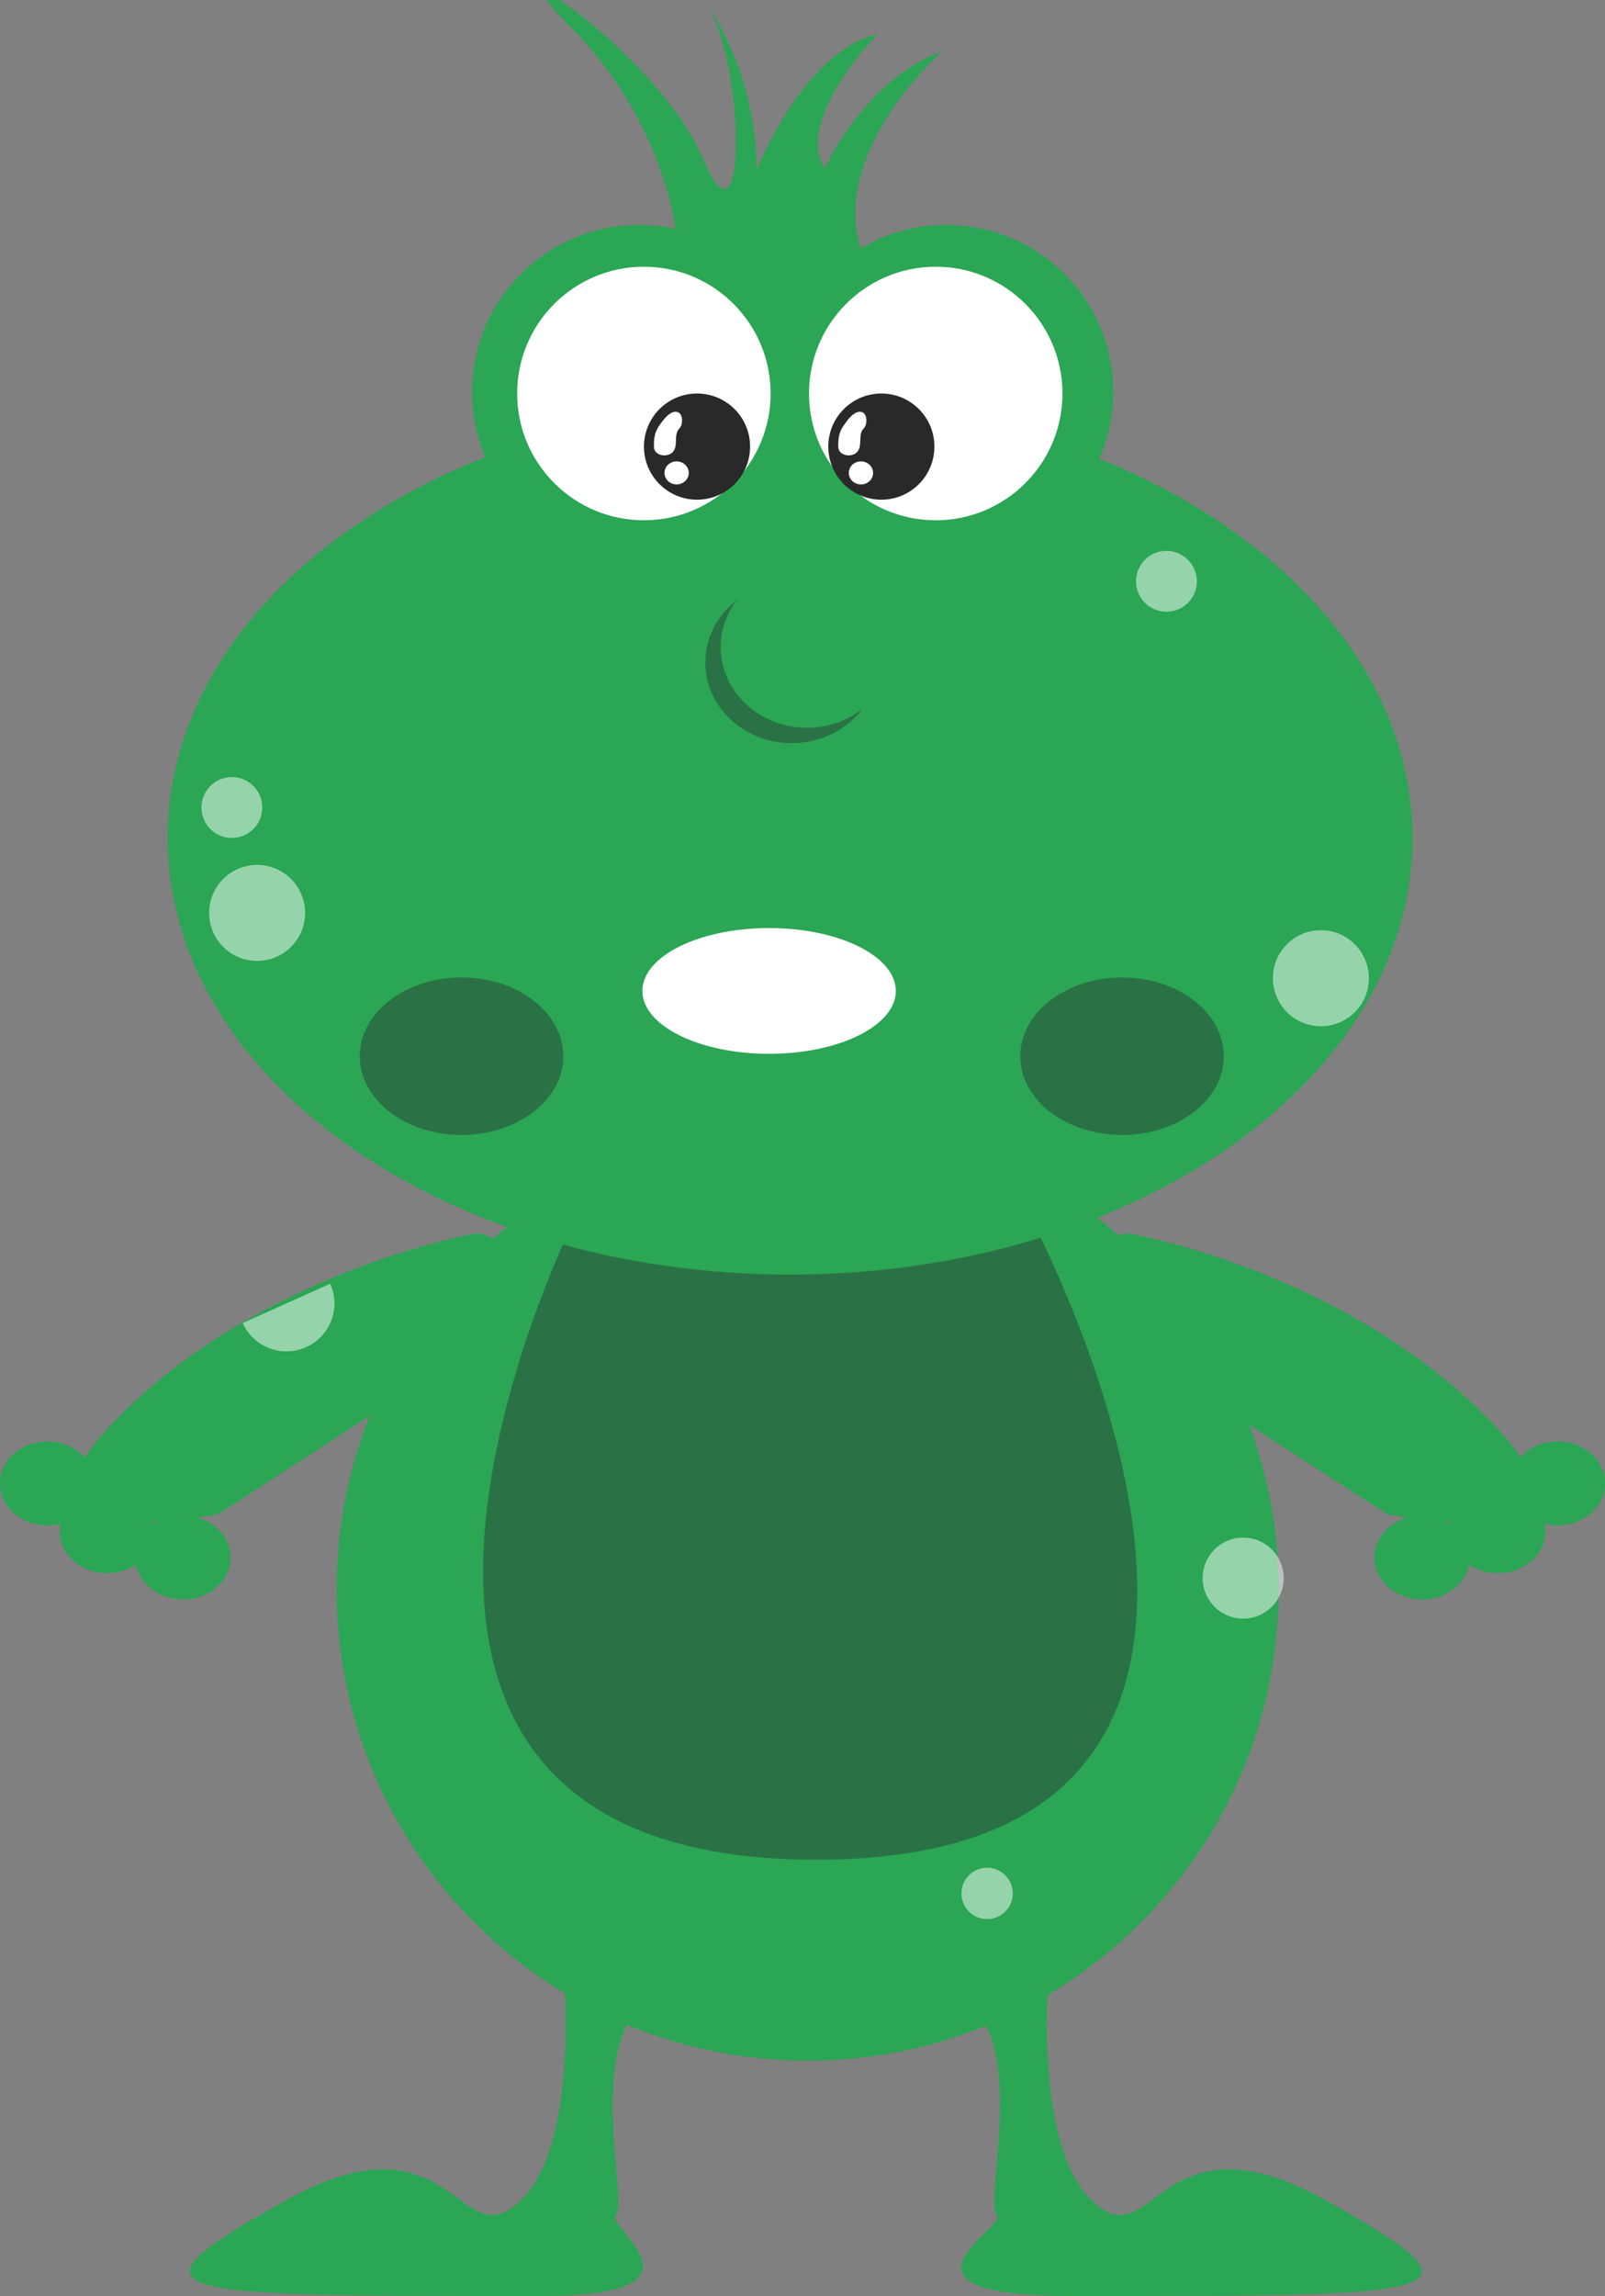 <?xml version="1.0"?>
<svg xmlns:rdf="http://www.w3.org/1999/02/22-rdf-syntax-ns#" xmlns="http://www.w3.org/2000/svg" xmlns:cc="http://creativecommons.org/ns#" xmlns:dc="http://purl.org/dc/elements/1.1/" xmlns:svg="http://www.w3.org/2000/svg" id="svg15214" viewBox="0 0 130.61 186.79" version="1.1">
  <rect x="0" y="0" width="130.61" height="186.79" fill="#808080" stroke="none"/>
  <defs id="defs15216">
    <clipPath id="clipPath12369" clipPathUnits="userSpaceOnUse">
      <path id="path12371" d="m30.423 527.5h5.976v-4.407h-5.976v4.407z"/>
    </clipPath>
    <clipPath id="clipPath12281" clipPathUnits="userSpaceOnUse">
      <path id="path12283" d="m97.487 550.51h6.25v-6.25h-6.25v6.25z"/>
    </clipPath>
    <clipPath id="clipPath12265" clipPathUnits="userSpaceOnUse">
      <path id="path12267" d="m88.581 575.19h3.962v-3.962h-3.962v3.962z"/>
    </clipPath>
    <clipPath id="clipPath12249" clipPathUnits="userSpaceOnUse">
      <path id="path12251" d="m27.737 560.47h3.962v-3.962h-3.962v3.962z"/>
    </clipPath>
    <clipPath id="clipPath12233" clipPathUnits="userSpaceOnUse">
      <path id="path12235" d="m28.237 554.76h6.25v-6.25h-6.25v6.25z"/>
    </clipPath>
    <clipPath id="clipPath12185" clipPathUnits="userSpaceOnUse">
      <path id="path12187" d="m77.214 489.5h3.344v-3.344h-3.344v3.344z"/>
    </clipPath>
    <clipPath id="clipPath12169" clipPathUnits="userSpaceOnUse">
      <path id="path12171" d="m92.918 510.97h5.274v-5.274h-5.274v5.274z"/>
    </clipPath>
  </defs>
  <g id="layer1" transform="translate(-224.25 -872.4)">
    <g id="g12157" transform="matrix(1.25 0 0 -1.25 328.3 1001.7)">
      <path id="path12159" d="m0 0c0-16.934-13.728-30.661-30.661-30.661-16.935 0-30.662 13.727-30.662 30.661s13.727 30.662 30.662 30.662c16.933 0 30.661-13.728 30.661-30.662" fill="#2aa654"/>
    </g>
    <g id="g12161" transform="matrix(1.25 0 0 -1.25 307.21 969.7)">
      <path id="path12163" d="m0 0s24.129-43.186-13.221-43.186c-36.991 0-15.471 42.267-15.471 42.267s12.659 6.826 28.692 0.919" fill="#2a7245"/>
    </g>
    <g id="g12165" transform="matrix(1.25 0 0 -1.25 205.97 1636.2)">
      <g id="g12173">
        <g id="g12175" opacity=".5" clip-path="url(#clipPath12169)">
          <g id="g12177" transform="translate(98.193 508.34)">
            <path id="path12179" d="m0 0c0-1.457-1.182-2.637-2.638-2.637s-2.637 1.18-2.637 2.637 1.181 2.637 2.637 2.637 2.638-1.18 2.638-2.637" fill="#fff"/>
          </g>
        </g>
      </g>
    </g>
    <g id="g12181" transform="matrix(1.25 0 0 -1.25 205.97 1636.2)">
      <g id="g12189">
        <g id="g12191" opacity=".5" clip-path="url(#clipPath12185)">
          <g id="g12193" transform="translate(80.558 487.82)">
            <path id="path12195" d="m0 0c0-0.923-0.749-1.671-1.672-1.671-0.924 0-1.672 0.748-1.672 1.671 0 0.924 0.748 1.672 1.672 1.672 0.923 0 1.672-0.748 1.672-1.672" fill="#fff"/>
          </g>
        </g>
      </g>
    </g>
    <g id="g12197" transform="matrix(1.25 0 0 -1.25 339.19 940.56)">
      <path id="path12199" d="m0 0c0-15.694-18.14-28.417-40.517-28.417s-40.517 12.723-40.517 28.417 18.14 28.416 40.517 28.416 40.517-12.722 40.517-28.416" fill="#2aa654"/>
    </g>
    <g id="g12201" transform="matrix(1.25 0 0 -1.25 289.84 904.28)">
      <path id="path12203" d="m0 0c0-6.002-4.865-10.867-10.867-10.867s-10.867 4.865-10.867 10.867 4.865 10.867 10.867 10.867 10.867-4.865 10.867-10.867" fill="#2aa654"/>
    </g>
    <g id="g12205" transform="matrix(1.25 0 0 -1.25 314.84 904.28)">
      <path id="path12207" d="m0 0c0-6.002-4.865-10.867-10.867-10.867s-10.867 4.865-10.867 10.867 4.865 10.867 10.867 10.867 10.867-4.865 10.867-10.867" fill="#2aa654"/>
    </g>
    <g id="g12209" transform="matrix(1.25 0 0 -1.25 279.22 891.03)">
      <path id="path12211" d="m0 0s-0.824 7.143-6.813 13.131 5.759-1.782 8.65-8.649 2.701 6.985 0 10.423c0 0 3.437-4.39 3.437-11.089 0 0 2.995 7.678 7.873 8.872 0 0-5.467-5.637-3.418-8.742 0 0 2.532 5.715 7.632 7.633 0 0-7.301-6.435-5.313-12.865 1.986-6.43-4.62-13.037-4.62-13.037s-7.428 0.749-7.428 14.323" fill="#2aa654"/>
    </g>
    <g id="g12213" transform="matrix(1.25 0 0 -1.25 286.96 904.41)">
      <path id="path12215" d="m0 0c0-4.556-3.693-8.25-8.25-8.25s-8.25 3.694-8.25 8.25 3.693 8.25 8.25 8.25 8.25-3.694 8.25-8.25" fill="#fff"/>
    </g>
    <g id="g12217" transform="matrix(1.25 0 0 -1.25 310.71 904.41)">
      <path id="path12219" d="m0 0c0-4.556-3.693-8.25-8.25-8.25s-8.25 3.694-8.25 8.25 3.693 8.25 8.25 8.25 8.25-3.694 8.25-8.25" fill="#fff"/>
    </g>
    <g id="g12221" transform="matrix(1.25 0 0 -1.25 323.84 958.32)">
      <path id="path12223" d="m0 0c0-2.831-2.966-5.125-6.625-5.125s-6.625 2.294-6.625 5.125 2.966 5.125 6.625 5.125 6.625-2.294 6.625-5.125" fill="#2a7245"/>
    </g>
    <g id="g12225" transform="matrix(1.25 0 0 -1.25 270.09 958.32)">
      <path id="path12227" d="m0 0c0-2.831-2.966-5.125-6.625-5.125s-6.625 2.294-6.625 5.125 2.966 5.125 6.625 5.125 6.625-2.294 6.625-5.125" fill="#2a7245"/>
    </g>
    <g id="g12229" transform="matrix(1.25 0 0 -1.25 205.97 1636.2)">
      <g id="g12237">
        <g id="g12239" opacity=".5" clip-path="url(#clipPath12233)">
          <g id="g12241" transform="translate(34.488 551.63)">
            <path id="path12243" d="m0 0c0-1.726-1.399-3.125-3.125-3.125-1.727 0-3.125 1.399-3.125 3.125s1.398 3.125 3.125 3.125c1.726 0 3.125-1.399 3.125-3.125" fill="#fff"/>
          </g>
        </g>
      </g>
    </g>
    <g id="g12245" transform="matrix(1.25 0 0 -1.25 205.97 1636.2)">
      <g id="g12253">
        <g id="g12255" opacity=".5" clip-path="url(#clipPath12249)">
          <g id="g12257" transform="translate(31.699 558.49)">
            <path id="path12259" d="m0 0c0-1.094-0.887-1.981-1.98-1.981-1.094 0-1.981 0.887-1.981 1.981s0.887 1.981 1.981 1.981c1.093 0 1.98-0.887 1.98-1.981" fill="#fff"/>
          </g>
        </g>
      </g>
    </g>
    <g id="g12261" transform="matrix(1.25 0 0 -1.25 205.97 1636.2)">
      <g id="g12269">
        <g id="g12271" opacity=".5" clip-path="url(#clipPath12265)">
          <g id="g12273" transform="translate(92.542 573.21)">
            <path id="path12275" d="m0 0c0-1.094-0.887-1.981-1.98-1.981-1.095 0-1.982 0.887-1.982 1.981s0.887 1.981 1.982 1.981c1.093 0 1.98-0.887 1.98-1.981" fill="#fff"/>
          </g>
        </g>
      </g>
    </g>
    <g id="g12277" transform="matrix(1.25 0 0 -1.25 205.97 1636.2)">
      <g id="g12285">
        <g id="g12287" opacity=".5" clip-path="url(#clipPath12281)">
          <g id="g12289" transform="translate(103.74 547.38)">
            <path id="path12291" d="m0 0c0-1.726-1.399-3.125-3.125-3.125-1.727 0-3.125 1.399-3.125 3.125s1.398 3.125 3.125 3.125c1.726 0 3.125-1.399 3.125-3.125" fill="#fff"/>
          </g>
        </g>
      </g>
    </g>
    <g id="g12293" transform="matrix(1.25 0 0 -1.25 285.29 908.73)">
      <path id="path12295" d="m0 0c0-1.908-1.547-3.455-3.455-3.455s-3.455 1.547-3.455 3.455 1.547 3.455 3.455 3.455 3.455-1.547 3.455-3.455" fill="#292929"/>
    </g>
    <g id="g12297" transform="matrix(1.25 0 0 -1.25 300.29 908.73)">
      <path id="path12299" d="m0 0c0-1.908-1.547-3.455-3.455-3.455s-3.455 1.547-3.455 3.455 1.547 3.455 3.455 3.455 3.455-1.547 3.455-3.455" fill="#292929"/>
    </g>
    <g id="g12301" transform="matrix(1.25 0 0 -1.25 295.71 926.29)">
      <path id="path12303" d="m0 0c0-2.899-2.519-5.25-5.625-5.25s-5.625 2.351-5.625 5.25 2.519 5.25 5.625 5.25 5.625-2.351 5.625-5.25" fill="#2a7245"/>
    </g>
    <g id="g12305" transform="matrix(1.25 0 0 -1.25 296.96 925.04)">
      <path id="path12307" d="m0 0c0-2.899-2.519-5.25-5.625-5.25s-5.625 2.351-5.625 5.25 2.519 5.25 5.625 5.25 5.625-2.351 5.625-5.25" fill="#2aa654"/>
    </g>
    <g id="g12309" transform="matrix(1.25 0 0 -1.25 295.3 910.87)">
      <path id="path12311" d="m0 0c0-0.414-0.354-0.75-0.791-0.75-0.438 0-0.791 0.336-0.791 0.75s0.353 0.75 0.791 0.75c0.437 0 0.791-0.336 0.791-0.75" fill="#fff"/>
    </g>
    <g id="g12313" transform="matrix(1.25 0 0 -1.25 293.65 909.39)">
      <path id="path12315" d="m0 0c-0.403-0.132-0.949 0.051-0.949 0.526 0 0.549 0.036 0.929 0.365 1.395 0.23 0.325 0.655 0.939 1.123 0.867 0.422-0.064 0.422-0.821 0.182-1.062-0.408-0.408-0.079-1.058-0.402-1.503-0.077-0.107-0.19-0.181-0.319-0.223" fill="#fff"/>
    </g>
    <g id="g12317" transform="matrix(1.25 0 0 -1.25 280.3 910.87)">
      <path id="path12319" d="m0 0c0-0.414-0.354-0.75-0.791-0.75-0.438 0-0.791 0.336-0.791 0.75s0.353 0.75 0.791 0.75c0.437 0 0.791-0.336 0.791-0.75" fill="#fff"/>
    </g>
    <g id="g12321" transform="matrix(1.25 0 0 -1.25 278.65 909.39)">
      <path id="path12323" d="m0 0c-0.403-0.132-0.949 0.051-0.949 0.526 0 0.549 0.036 0.929 0.365 1.395 0.23 0.325 0.655 0.939 1.123 0.867 0.422-0.064 0.422-0.821 0.182-1.062-0.408-0.408-0.079-1.058-0.402-1.503-0.077-0.107-0.19-0.181-0.319-0.223" fill="#fff"/>
    </g>
    <g id="g12325" transform="matrix(1.25 0 0 -1.25 316.01 972.71)">
      <path id="path12327" d="m0 0s13.701-2.31 23.29-11.899-6.394-6.393-6.394-6.393l-18.31 11.859s-5.315 4.723 1.414 6.433" fill="#2aa654"/>
    </g>
    <g id="g12329" transform="matrix(1.25 0 0 -1.25 343.84 999.1)">
      <path id="path12331" d="m0 0c0-1.507-1.385-2.729-3.093-2.729-1.709 0-3.094 1.222-3.094 2.729 0 1.508 1.385 2.729 3.094 2.729 1.708 0 3.093-1.221 3.093-2.729" fill="#2aa654"/>
    </g>
    <g id="g12333" transform="matrix(1.25 0 0 -1.25 350 996.96)">
      <path id="path12335" d="m0 0c0-1.507-1.385-2.729-3.094-2.729s-3.094 1.222-3.094 2.729c0 1.508 1.385 2.729 3.094 2.729s3.094-1.221 3.094-2.729" fill="#2aa654"/>
    </g>
    <g id="g12337" transform="matrix(1.25 0 0 -1.25 354.87 993.07)">
      <path id="path12339" d="m0 0c0-1.507-1.385-2.729-3.094-2.729s-3.094 1.222-3.094 2.729c0 1.508 1.385 2.729 3.094 2.729s3.094-1.221 3.094-2.729" fill="#2aa654"/>
    </g>
    <g id="g12341" transform="matrix(1.25 0 0 -1.25 263.11 972.71)">
      <path id="path12343" d="m0 0s-13.699-2.31-23.289-11.899 6.393-6.393 6.393-6.393l18.311 11.859s5.314 4.723-1.415 6.433" fill="#2aa654"/>
    </g>
    <g id="g12345" transform="matrix(1.25 0 0 -1.25 235.27 999.1)">
      <path id="path12347" d="m0 0c0-1.507 1.385-2.729 3.094-2.729 1.708 0 3.093 1.222 3.093 2.729 0 1.508-1.385 2.729-3.093 2.729-1.709 0-3.094-1.221-3.094-2.729" fill="#2aa654"/>
    </g>
    <g id="g12349" transform="matrix(1.25 0 0 -1.25 229.11 996.96)">
      <path id="path12351" d="m0 0c0-1.507 1.385-2.729 3.093-2.729s3.093 1.222 3.093 2.729c0 1.508-1.385 2.729-3.093 2.729s-3.093-1.221-3.093-2.729" fill="#2aa654"/>
    </g>
    <g id="g12353" transform="matrix(1.25 0 0 -1.25 224.25 993.07)">
      <path id="path12355" d="m0 0c0-1.507 1.385-2.729 3.093-2.729s3.093 1.222 3.093 2.729c0 1.508-1.385 2.729-3.093 2.729s-3.093-1.221-3.093-2.729" fill="#2aa654"/>
    </g>
    <g id="g12357" transform="matrix(1.25 0 0 -1.25 270.03 1031.7)">
      <path id="path12359" d="m0 0s1.311-11.961-2.764-15.803-4.313 6.177-15.338 0-8.307-6.176 16.618-6.176c11.92 0 4.154 4.52 4.953 5.273 0.798 0.753-1.807 10.359 1.609 13.582 0 0 1.039 7.175-5.078 3.124" fill="#2aa654"/>
    </g>
    <g id="g12361" transform="matrix(1.25 0 0 -1.25 309.69 1031.7)">
      <path id="path12363" d="m0 0s-1.308-11.961 2.755-15.803 4.301 6.177 15.292 0 8.282-6.176-16.568-6.176c-13.227 0-4.141 4.52-4.937 5.273s1.801 10.359-1.605 13.582-1.037 7.175 5.063 3.124" fill="#2aa654"/>
    </g>
    <g id="g12365" transform="matrix(1.25 0 0 -1.25 205.97 1636.2)">
      <g id="g12373">
        <g id="g12375" opacity=".5" clip-path="url(#clipPath12369)">
          <g id="g12377" transform="translate(36.124 527.5)">
            <path id="path12379" d="m0 0c0.707-1.575 0.004-3.424-1.57-4.131-1.575-0.708-3.424-0.005-4.131 1.569" fill="#fff"/>
          </g>
        </g>
      </g>
    </g>
    <g id="g16751" transform="matrix(1.25 0 0 -.62 297.15 953.01)">
      <path id="path16753" d="m0 0c0-4.556-3.693-8.25-8.25-8.25s-8.25 3.694-8.25 8.25 3.693 8.25 8.25 8.25 8.25-3.694 8.25-8.25" fill="#fff"/>
    </g>
  </g>
</svg>
